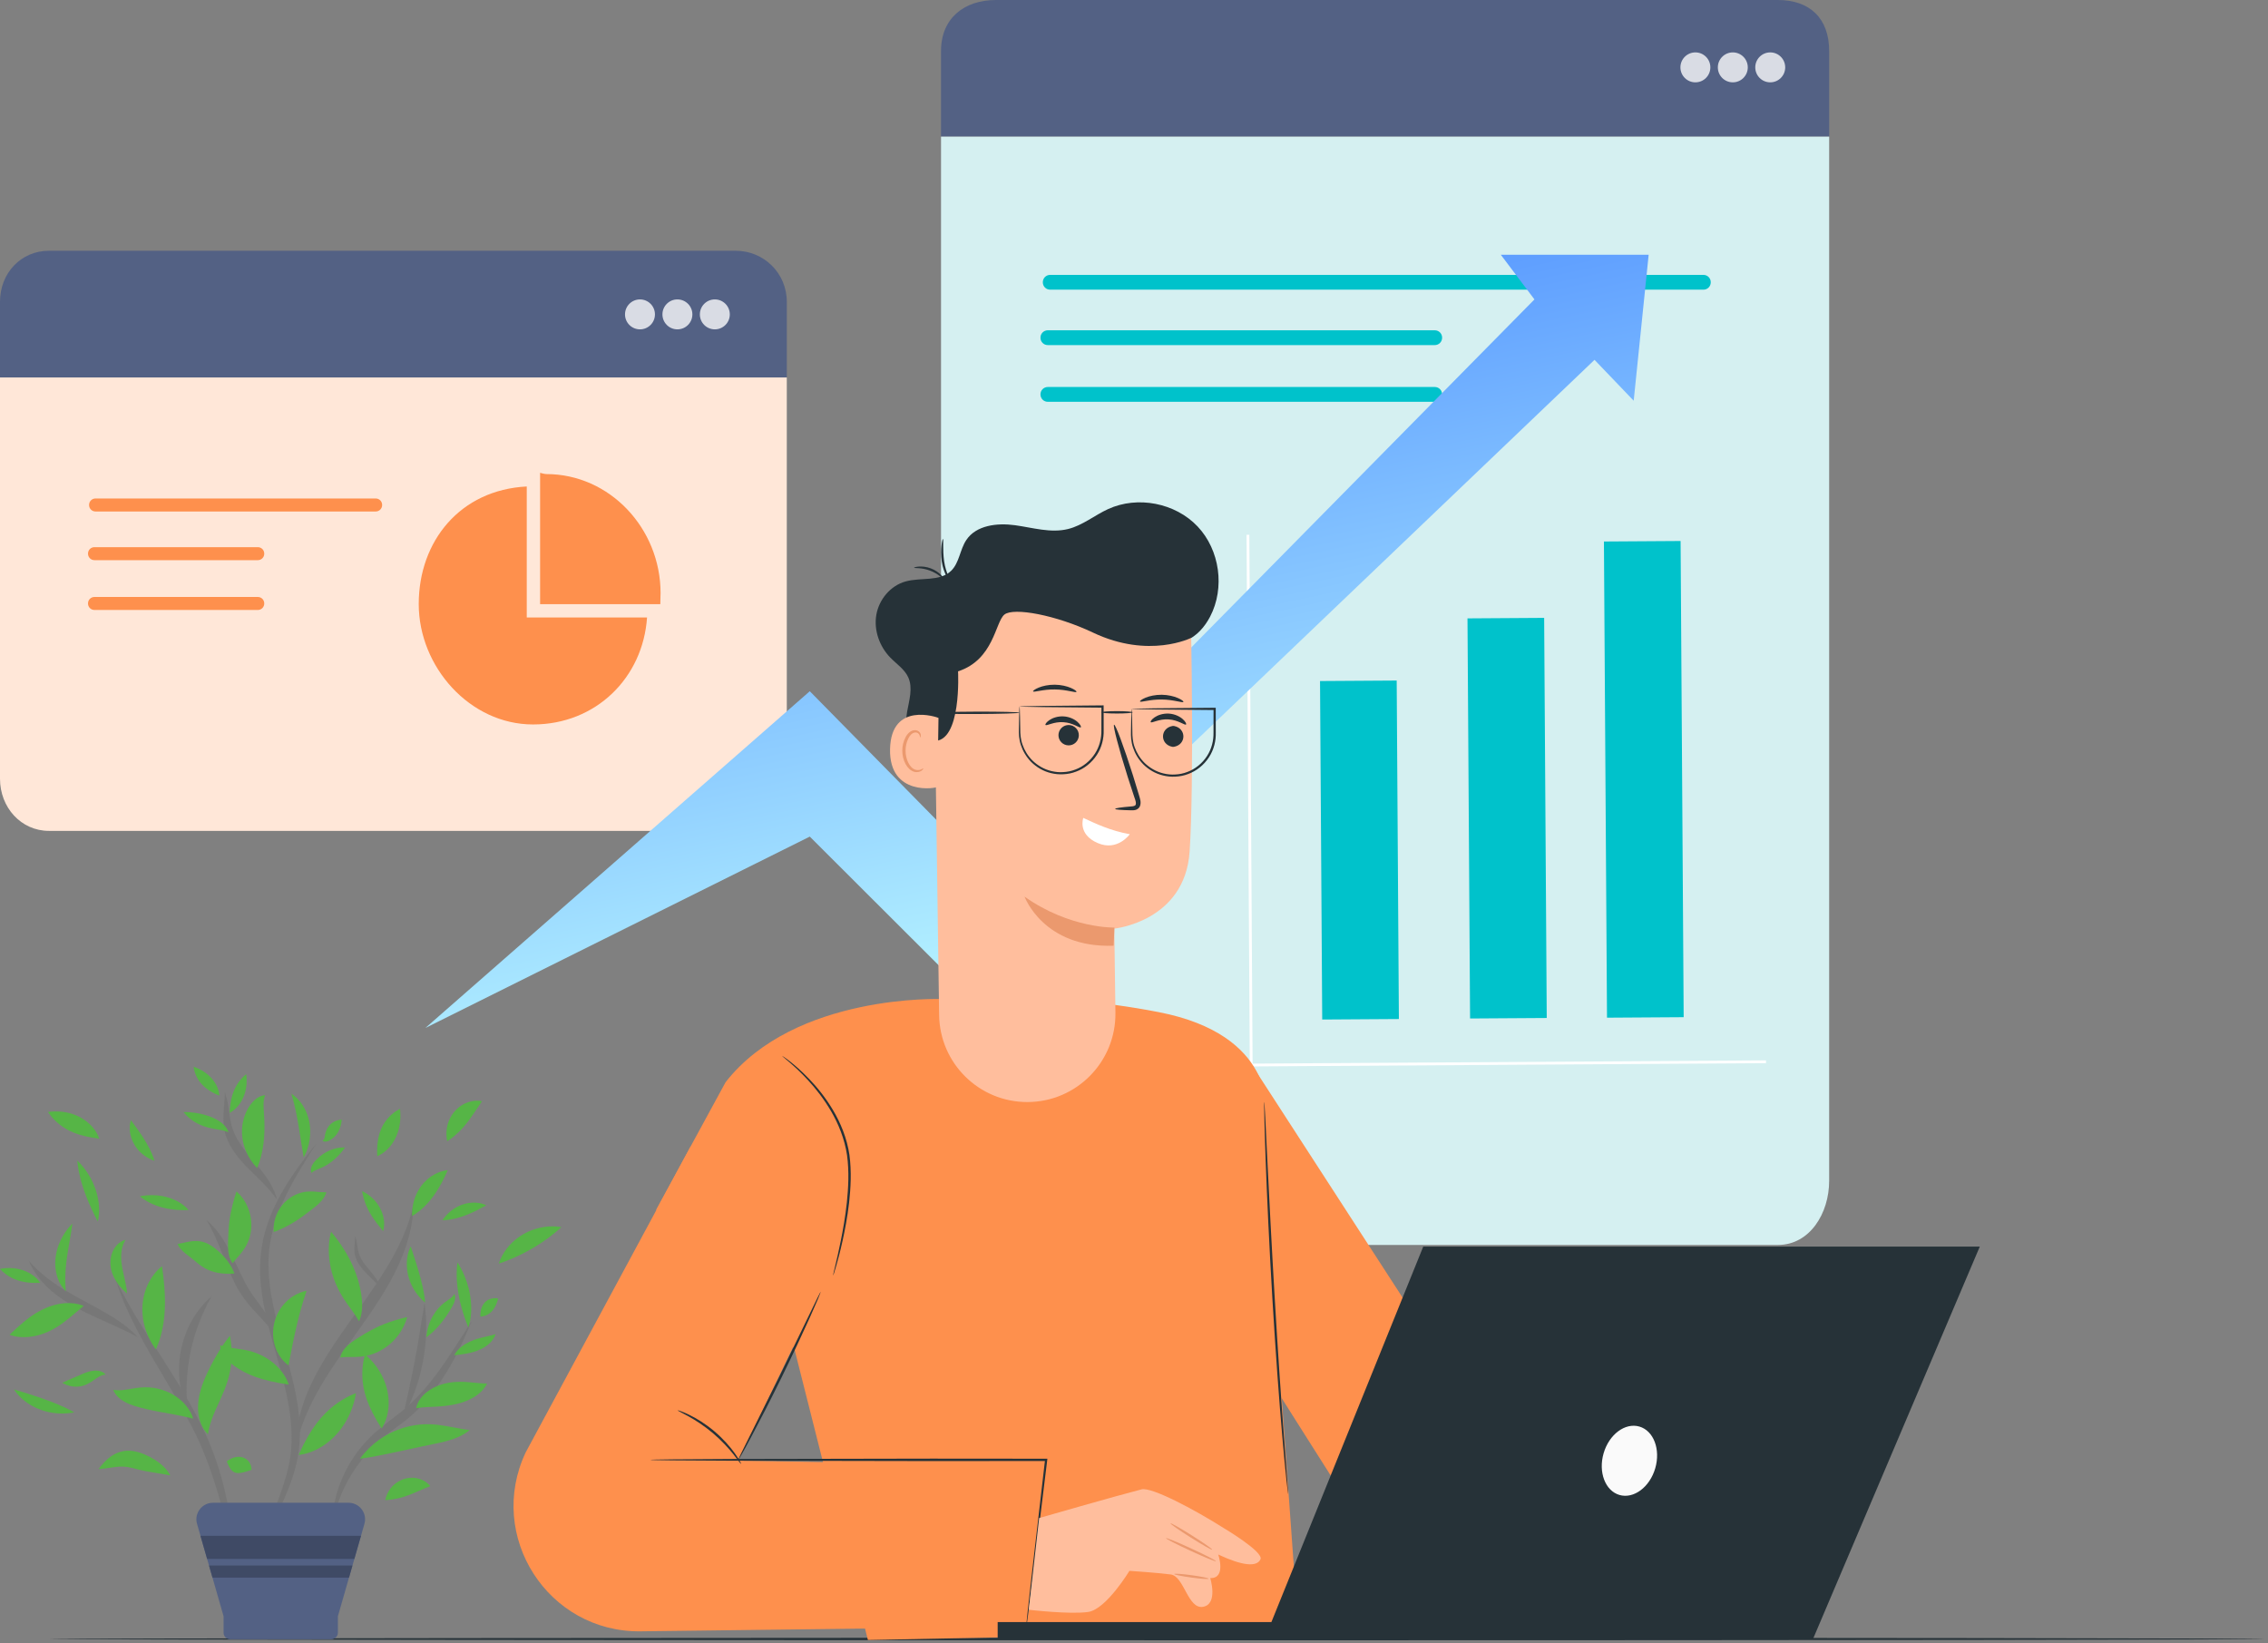 <svg xmlns="http://www.w3.org/2000/svg" width="606" height="439" viewBox="0 0 606 439" fill="none"><rect x="0" y="0" width="606" height="439" fill="#808080" stroke="none"/><path d="M605.099 437.918C605.099 438.101 488.212 438.26 344.062 438.26C199.911 438.26 13 438.113 13 437.918C13 437.722 199.863 437.576 344.062 437.576C488.261 437.576 605.099 437.722 605.099 437.918Z" fill="#263238"></path><path d="M488.744 13.61C488.744 4.868 483.532 0 475.054 0H266.124C257.646 0 251.439 4.868 251.439 13.61V36.508H488.744V13.61Z" fill="#536184"></path><circle cx="360" cy="166" r="4" fill="white"></circle><circle cx="370" cy="166" r="4" fill="white"></circle><circle cx="380" cy="166" r="4" fill="white"></circle><path d="M251.439 36.508V315.494C251.439 324.236 257.646 332.633 266.124 332.633H475.054C483.532 332.633 488.744 324.236 488.744 315.494V36.508H251.439Z" fill="#D5F0F1"></path><path d="M455.157 73.443H280.586C279.51 73.443 278.639 74.315 278.639 75.39V75.451C278.639 76.526 279.51 77.398 280.586 77.398H455.157C456.232 77.398 457.104 76.526 457.104 75.451V75.39C457.104 74.315 456.232 73.443 455.157 73.443Z" fill="#00C2CB"></path><path d="M383.377 88.249H279.957C278.882 88.249 278.01 89.121 278.01 90.196V90.257C278.01 91.332 278.882 92.204 279.957 92.204H383.377C384.453 92.204 385.324 91.332 385.324 90.257V90.196C385.324 89.121 384.453 88.249 383.377 88.249Z" fill="#00C2CB"></path><path d="M383.377 103.4H279.957C278.882 103.4 278.01 104.272 278.01 105.347V105.408C278.01 106.483 278.882 107.355 279.957 107.355H383.377C384.453 107.355 385.324 106.483 385.324 105.408V105.347C385.324 104.272 384.453 103.4 383.377 103.4Z" fill="#00C2CB"></path><path d="M333.442 142.89L334.314 284.563L471.87 283.691" stroke="white" stroke-width="0.75" stroke-miterlimit="10"></path><path d="M373.191 181.832L352.706 181.964L353.29 272.402L373.775 272.269L373.191 181.832Z" fill="#00C2CB"></path><path d="M412.592 165.087L392.107 165.22L392.798 272.126L413.283 271.994L412.592 165.087Z" fill="#00C2CB"></path><path d="M449.048 144.549L428.563 144.682L429.385 271.911L449.87 271.779L449.048 144.549Z" fill="#00C2CB"></path><path d="M210.23 80.629C210.23 72.951 204.048 67 196.601 67H13.077C5.63 67 0 72.951 0 80.629V100.851H210.23V80.629Z" fill="#536184"></path><g opacity="0.78"><circle cx="171" cy="84" r="4" fill="white"></circle><circle cx="181" cy="84" r="4" fill="white"></circle><circle cx="191" cy="84" r="4" fill="white"></circle></g><path d="M0 100.851V208.068C0 215.747 5.63 222 13.077 222H196.601C204.048 222 210.23 215.729 210.23 208.068V100.851H0Z" fill="#FFE7D8"></path><path d="M176.433 161.425C176.486 157.862 176.504 159.234 176.504 158.503C176.504 141.133 162.857 126.666 145.985 126.666C145.415 126.666 144.311 126.31 144.311 126.328V161.425H176.433Z" fill="#FE904D"></path><path d="M140.747 164.988V129.98C122.931 130.888 111.885 144.607 111.885 161.39C111.885 178.172 125.55 193.565 142.422 193.565C159.293 193.565 171.818 181.005 172.887 164.971H140.747V164.988Z" fill="#FE904D"></path><path d="M100.394 133.187H25.513C24.568 133.187 23.802 133.953 23.802 134.897V134.951C23.802 135.895 24.568 136.661 25.513 136.661H100.394C101.338 136.661 102.104 135.895 102.104 134.951V134.897C102.104 133.953 101.338 133.187 100.394 133.187Z" fill="#FE904D"></path><path d="M68.895 146.193H25.228C24.283 146.193 23.518 146.958 23.518 147.903V147.956C23.518 148.901 24.283 149.667 25.228 149.667H68.895C69.84 149.667 70.606 148.901 70.606 147.956V147.903C70.606 146.958 69.84 146.193 68.895 146.193Z" fill="#FE904D"></path><path d="M68.895 159.501H25.228C24.283 159.501 23.518 160.267 23.518 161.211V161.265C23.518 162.209 24.283 162.975 25.228 162.975H68.895C69.84 162.975 70.606 162.209 70.606 161.265V161.211C70.606 160.267 69.84 159.501 68.895 159.501Z" fill="#FE904D"></path><path d="M113.664 274.657L216.372 184.683L261.516 230.569L410 80L401.016 68.069L440.516 68.069L436.516 107.069L426.051 96.142L253.7 260.794L216.372 223.529L113.664 274.657Z" fill="url(#paint0_linear_1990_356)"></path><path d="M212.229 360.283L175.324 323.218L193.875 289.148C212.425 265.404 251.701 266.932 251.701 266.932C251.701 266.932 278.427 264.353 309.613 270.427C340.811 276.5 338.294 297.14 338.294 297.14L342.473 373.603L346.958 435.865L231.904 438.187L212.229 360.283Z" fill="#FE904D"></path><path d="M274.21 434.606L171.157 435.865C146.398 436.17 129.877 410.422 140.472 388.035L184.538 306.318L224.669 333.447L197.296 390.259L280.724 391.75L274.223 434.594L274.21 434.606Z" fill="#FE904D"></path><path d="M334.627 284.725L417.322 412.402L369.076 415.555C369.076 415.555 340.261 370.157 340.921 371.097C342.094 372.796 334.627 284.725 334.627 284.725Z" fill="#FE904D"></path><path d="M222.604 340.791C222.604 340.791 222.628 340.559 222.714 340.131C222.836 339.643 222.971 339.032 223.154 338.286C223.533 336.685 224.095 334.363 224.669 331.467C225.244 328.583 225.867 325.125 226.282 321.251C226.673 317.389 226.918 313.088 226.331 308.664C225.671 304.253 224.009 300.244 222.066 296.908C220.111 293.56 217.924 290.81 215.932 288.647C213.94 286.484 212.18 284.871 210.921 283.808C209.675 282.733 208.954 282.171 208.991 282.122C209.003 282.109 209.198 282.232 209.553 282.476C209.907 282.733 210.445 283.087 211.08 283.613C212.388 284.627 214.209 286.203 216.262 288.342C218.315 290.48 220.575 293.23 222.58 296.615C224.584 299.988 226.295 304.057 226.967 308.579C227.565 313.1 227.297 317.438 226.881 321.324C226.429 325.21 225.757 328.681 225.121 331.565C224.486 334.449 223.863 336.759 223.398 338.347C223.166 339.141 222.983 339.753 222.848 340.168C222.714 340.583 222.628 340.791 222.604 340.791Z" fill="#263238"></path><path d="M219.281 345.191C219.281 345.191 219.061 345.863 218.572 347.036C218.083 348.209 217.338 349.895 216.409 351.961C214.539 356.103 211.887 361.798 208.832 368.03C205.777 374.263 202.893 379.847 200.755 383.855C199.691 385.86 198.812 387.473 198.176 388.585C197.553 389.697 197.186 390.296 197.15 390.271C197.113 390.247 197.394 389.611 197.956 388.463C198.567 387.228 199.374 385.603 200.351 383.636C202.417 379.468 205.191 373.896 208.258 367.725C211.264 361.529 213.977 355.932 216.006 351.741C216.959 349.773 217.753 348.136 218.352 346.901C218.914 345.765 219.244 345.142 219.281 345.154V345.191Z" fill="#263238"></path><path d="M274.21 434.606C274.21 434.606 274.21 434.533 274.21 434.386C274.223 434.215 274.235 434.007 274.259 433.763C274.32 433.176 274.406 432.358 274.504 431.331C274.748 429.156 275.078 426.064 275.518 422.166C276.435 414.272 277.718 403.139 279.233 390.027L279.526 390.357C270.251 390.357 259.937 390.369 249.086 390.381C228.299 390.344 209.492 390.308 195.83 390.283C189.047 390.247 183.548 390.21 179.687 390.186C177.817 390.161 176.35 390.137 175.3 390.124C174.823 390.112 174.444 390.1 174.163 390.088C173.906 390.088 173.772 390.063 173.772 390.051C173.772 390.039 173.906 390.027 174.163 390.014C174.456 390.014 174.835 389.99 175.3 389.978C176.35 389.966 177.817 389.941 179.687 389.917C183.536 389.892 189.047 389.856 195.83 389.819C209.492 389.794 228.299 389.758 249.086 389.721C259.937 389.721 270.251 389.746 279.526 389.746H279.856L279.82 390.076C278.206 403.176 276.85 414.296 275.885 422.19C275.384 426.076 274.993 429.168 274.711 431.343C274.565 432.37 274.455 433.176 274.382 433.763C274.345 434.02 274.308 434.215 274.284 434.386C274.259 434.521 274.247 434.594 274.235 434.594L274.21 434.606Z" fill="#263238"></path><path d="M198.017 391.139C197.932 391.188 197.223 390.149 195.964 388.56C194.706 386.984 192.824 384.894 190.465 382.902C188.107 380.91 185.736 379.407 183.964 378.43C182.192 377.44 181.043 376.927 181.08 376.829C181.104 376.756 182.326 377.134 184.172 378.026C186.017 378.918 188.473 380.385 190.868 382.413C193.264 384.442 195.133 386.617 196.319 388.279C197.516 389.953 198.078 391.09 198.017 391.127V391.139Z" fill="#263238"></path><path d="M344.196 399.229C344.196 399.229 344.123 398.862 344.037 398.178C343.952 397.432 343.842 396.418 343.695 395.135C343.414 392.495 343.035 388.67 342.632 383.929C341.801 374.458 340.835 361.37 339.968 346.889C339.112 332.408 338.513 319.296 338.171 309.801C338 305.047 337.878 301.21 337.829 298.558C337.805 297.275 337.792 296.248 337.78 295.503C337.78 294.806 337.78 294.44 337.805 294.44C337.829 294.44 337.866 294.806 337.902 295.503C337.939 296.261 338 297.275 338.074 298.558C338.208 301.271 338.391 305.096 338.623 309.801C339.088 319.296 339.748 332.396 340.603 346.877C341.459 361.346 342.351 374.446 343.072 383.917C343.438 388.609 343.732 392.422 343.939 395.135C344.037 396.418 344.11 397.432 344.159 398.19C344.208 398.886 344.22 399.253 344.196 399.253V399.229Z" fill="#263238"></path><path d="M277.669 405.595C277.669 405.595 298.236 399.669 305.03 397.933C307.682 397.261 319.035 403.249 326.88 408.223C326.88 408.223 337.683 414.626 336.803 416.606C335.838 418.781 331.854 418.329 325.511 415.347C325.511 415.347 327.723 421.787 323.373 421.641C323.373 421.641 325.536 428.594 321.454 429.315C317.373 430.036 316.42 421.164 312.815 420.675C309.222 420.199 301.78 419.71 301.78 419.71C301.78 419.71 295.584 429.963 290.794 430.684C285.991 431.405 274.883 430.109 274.883 430.109L277.657 405.583L277.669 405.595Z" fill="#FFBE9D"></path><path d="M312.754 407.013C312.852 406.866 315.418 408.32 318.497 410.263C321.577 412.206 323.996 413.893 323.899 414.052C323.801 414.198 321.235 412.744 318.155 410.801C315.076 408.858 312.656 407.172 312.754 407.013Z" fill="#EB996E"></path><path d="M311.544 410.972C311.617 410.813 314.672 412.06 318.363 413.771C322.053 415.469 324.986 416.985 324.913 417.144C324.839 417.302 321.784 416.056 318.094 414.345C314.403 412.646 311.471 411.131 311.544 410.972Z" fill="#EB996E"></path><path d="M313.743 420.553C313.768 420.382 315.845 420.516 318.387 420.871C320.929 421.213 322.97 421.641 322.945 421.812C322.921 421.983 320.843 421.848 318.302 421.494C315.76 421.152 313.719 420.724 313.743 420.553Z" fill="#EB996E"></path><path d="M250.919 193.512C251.395 195.089 250.858 196.922 249.599 197.973C248.34 199.036 246.434 199.244 244.968 198.51C242.181 197.093 241.827 193.256 242.377 190.176C242.927 187.097 243.966 183.822 242.682 180.974C241.693 178.799 239.554 177.418 237.892 175.707C234.984 172.726 233.444 168.375 234.153 164.269C234.861 160.163 237.941 156.473 241.949 155.361C246.043 154.212 251.09 155.471 254.133 152.513C256.345 150.363 256.479 146.843 258.19 144.289C260.842 140.305 266.451 139.682 271.192 140.33C275.934 140.977 280.749 142.493 285.392 141.344C289.266 140.379 292.456 137.678 296.085 136.016C303.955 132.411 314.024 134.366 319.976 140.647C325.939 146.929 327.344 157.084 323.336 164.758C321.894 167.52 319.719 170.013 316.847 171.186" fill="#263238"></path><path d="M274.504 294.452C287.629 294.44 298.211 283.698 298.04 270.573L297.735 248.113C297.735 248.113 316.603 246.218 317.862 227.521C319.108 208.824 318.204 165.687 318.204 165.687C297.051 155.202 271.877 156.974 252.41 170.343L249.526 172.322L250.931 271.233C251.115 284.126 261.624 294.476 274.516 294.452H274.504Z" fill="#FFBE9D"></path><path d="M313.23 199.537C309.906 198.877 309.931 194.588 313.267 193.977C313.414 193.952 313.572 193.952 313.719 193.977C317.043 194.637 317.018 198.926 313.682 199.537C313.536 199.561 313.377 199.561 313.23 199.537Z" fill="#263238"></path><path d="M316.908 193.573C316.603 193.879 314.843 192.364 312.265 192.217C309.686 192.021 307.743 193.292 307.474 192.95C307.34 192.791 307.67 192.229 308.513 191.655C309.344 191.081 310.749 190.567 312.362 190.665C313.963 190.775 315.295 191.472 316.041 192.156C316.811 192.84 317.055 193.451 316.896 193.586L316.908 193.573Z" fill="#263238"></path><path d="M287.091 194.197C288.325 195.052 288.631 196.751 287.776 197.985C286.92 199.219 285.222 199.525 283.987 198.669C282.753 197.814 282.447 196.115 283.303 194.881C284.158 193.647 285.857 193.341 287.091 194.197Z" fill="#263238"></path><path d="M288.79 194.319C288.484 194.624 286.725 193.109 284.146 192.962C281.568 192.767 279.625 194.038 279.356 193.696C279.221 193.537 279.551 192.975 280.394 192.4C281.225 191.826 282.631 191.313 284.244 191.411C285.845 191.521 287.177 192.217 287.922 192.901C288.692 193.586 288.936 194.197 288.79 194.331V194.319Z" fill="#263238"></path><path d="M297.967 216.132C297.967 215.924 299.568 215.692 302.183 215.472C302.867 215.436 303.393 215.313 303.466 214.947C303.613 214.544 303.393 213.81 303.087 212.992C302.513 211.256 301.938 209.484 301.34 207.639C298.932 200.026 297.295 193.757 297.674 193.635C298.065 193.512 300.325 199.586 302.733 207.199C303.295 209.057 303.845 210.829 304.37 212.576C304.578 213.37 304.994 214.299 304.59 215.399C304.37 215.949 303.82 216.315 303.368 216.413C302.916 216.523 302.537 216.499 302.207 216.499C299.592 216.45 297.967 216.315 297.955 216.12L297.967 216.132Z" fill="#263238"></path><path d="M289.437 218.527C292.737 220.055 296.672 221.961 301.878 222.89C301.878 222.89 298.603 227.534 293.324 225.261C287.837 222.902 289.45 218.527 289.45 218.527H289.437Z" fill="white"></path><path d="M297.772 247.832C297.772 247.832 285.894 248.149 273.759 239.571C273.759 239.571 278.794 253.355 297.552 252.683L297.772 247.832Z" fill="#EB996E"></path><path d="M318.326 170.404C318.326 170.404 307.034 176.147 292.052 169.023C282.227 164.355 270.825 162.204 268.369 164.208C265.913 166.212 265.571 176.257 255.99 179.373C255.99 179.373 257.029 198.498 249.379 197.961C241.729 197.423 245.933 167.691 245.933 167.691L264.422 158.208L284.72 153.968L303.967 156.302L318.9 160.078L318.338 170.404H318.326Z" fill="#263238"></path><path d="M250.76 191.814C250.455 191.655 238.112 187.305 237.819 200.124C237.526 212.943 250.455 210.584 250.491 210.218C250.516 209.851 250.76 191.814 250.76 191.814Z" fill="#FFBE9D"></path><path d="M246.691 205.281C246.691 205.281 246.458 205.427 246.08 205.598C245.713 205.757 245.078 205.855 244.405 205.598C243.061 205.073 241.974 202.898 241.961 200.588C241.961 199.415 242.218 198.315 242.658 197.411C243.073 196.482 243.697 195.846 244.381 195.737C245.065 195.59 245.542 196.018 245.689 196.384C245.847 196.751 245.762 196.995 245.835 197.02C245.872 197.056 246.116 196.812 246.019 196.274C245.97 196.018 245.823 195.712 245.53 195.455C245.224 195.199 244.784 195.064 244.308 195.101C243.318 195.15 242.414 196.042 241.937 197.032C241.411 198.034 241.082 199.28 241.082 200.588C241.106 203.166 242.377 205.623 244.21 206.197C245.102 206.454 245.86 206.197 246.263 205.904C246.666 205.598 246.74 205.317 246.691 205.293V205.281Z" fill="#EB996E"></path><path d="M244.234 151.695C244.161 151.548 246.263 150.949 248.682 151.853C251.102 152.745 252.3 154.579 252.153 154.64C252.019 154.774 250.699 153.259 248.463 152.452C246.238 151.597 244.259 151.878 244.234 151.695Z" fill="#263238"></path><path d="M251.945 144.02C252.165 144.032 251.823 146.721 252.263 149.923C252.703 153.161 254.218 155.41 254.047 155.507C253.986 155.556 253.522 155.055 252.972 154.09C252.434 153.137 251.86 151.682 251.627 150.02C251.163 146.66 251.811 143.996 251.933 144.02H251.945Z" fill="#263238"></path><path d="M304.602 187.414C304.529 187.268 305.079 186.828 306.118 186.4C307.156 185.972 308.696 185.618 310.419 185.63C312.142 185.655 313.67 186.046 314.696 186.486C315.723 186.926 316.273 187.378 316.199 187.537C316.04 187.879 313.572 186.913 310.407 186.901C307.242 186.84 304.749 187.757 304.602 187.414Z" fill="#263238"></path><path d="M276.031 184.726C275.958 184.579 276.508 184.139 277.547 183.712C278.585 183.284 280.125 182.93 281.848 182.942C283.571 182.966 285.099 183.357 286.125 183.797C287.152 184.237 287.702 184.689 287.628 184.848C287.47 185.19 285.001 184.225 281.836 184.213C278.671 184.152 276.178 185.068 276.031 184.726Z" fill="#263238"></path><path d="M302.391 189.431C302.391 189.431 302.428 189.712 302.44 190.188C302.452 190.726 302.477 191.41 302.501 192.254C302.525 193.158 302.538 194.233 302.562 195.468C302.562 196.702 302.635 198.144 303.173 199.622C303.686 201.089 304.566 202.604 305.874 203.887C307.194 205.146 308.917 206.197 310.921 206.661C311.923 206.894 312.974 207.016 314.049 206.93C315.125 206.881 316.212 206.661 317.251 206.258C319.341 205.488 321.235 203.985 322.518 201.993C323.74 200.099 324.29 197.887 324.241 195.736C324.241 193.549 324.241 191.435 324.253 189.419L324.546 189.712C318.143 189.651 312.668 189.602 308.684 189.565C306.778 189.529 305.238 189.504 304.077 189.48C303.589 189.467 303.173 189.455 302.831 189.443C302.55 189.443 302.391 189.419 302.379 189.406C302.354 189.382 302.904 189.357 303.955 189.333C305.092 189.309 306.607 189.284 308.489 189.247C312.509 189.211 318.057 189.162 324.546 189.101H324.84V189.394C324.84 191.41 324.84 193.525 324.852 195.712C324.925 197.936 324.339 200.319 323.043 202.311C321.687 204.413 319.67 206.014 317.459 206.808C316.359 207.236 315.21 207.456 314.074 207.505C312.937 207.578 311.825 207.456 310.774 207.199C308.66 206.698 306.851 205.574 305.495 204.23C304.138 202.861 303.246 201.272 302.733 199.72C302.208 198.168 302.159 196.677 302.195 195.394C302.22 194.136 302.244 193.036 302.257 192.107C302.281 191.276 302.305 190.604 302.318 190.066C302.33 189.602 302.354 189.382 302.367 189.394L302.391 189.431Z" fill="#263238"></path><path d="M272.438 188.795C272.438 188.795 272.475 189.076 272.487 189.553C272.499 190.091 272.524 190.775 272.548 191.618C272.573 192.523 272.585 193.598 272.609 194.832C272.609 196.066 272.683 197.508 273.22 198.987C273.734 200.453 274.614 201.969 275.921 203.252C277.241 204.511 278.964 205.562 280.968 206.026C281.97 206.258 283.021 206.38 284.096 206.295C285.172 206.246 286.259 206.026 287.298 205.623C289.388 204.853 291.282 203.35 292.565 201.358C293.787 199.464 294.337 197.252 294.288 195.101C294.288 192.914 294.288 190.799 294.3 188.783L294.594 189.076C288.19 189.015 282.716 188.966 278.732 188.93C276.825 188.893 275.286 188.869 274.125 188.844C273.636 188.832 273.22 188.82 272.878 188.808C272.597 188.808 272.438 188.783 272.426 188.771C272.402 188.746 272.952 188.722 274.003 188.698C275.139 188.673 276.654 188.649 278.536 188.612C282.557 188.575 288.105 188.526 294.594 188.465H294.887V188.759C294.887 190.775 294.887 192.889 294.899 195.077C294.973 197.301 294.386 199.684 293.091 201.676C291.734 203.777 289.718 205.378 287.506 206.173C286.406 206.6 285.257 206.82 284.121 206.869C282.984 206.942 281.872 206.82 280.821 206.564C278.707 206.063 276.899 204.938 275.542 203.594C274.186 202.225 273.294 200.637 272.781 199.085C272.255 197.533 272.206 196.042 272.243 194.759C272.267 193.5 272.292 192.4 272.304 191.472C272.328 190.641 272.353 189.968 272.365 189.431C272.377 188.966 272.402 188.746 272.414 188.759L272.438 188.795Z" fill="#263238"></path><path d="M302.66 190.323C302.66 190.494 300.765 190.641 298.444 190.641C296.122 190.641 294.228 190.494 294.228 190.323C294.228 190.152 296.122 190.005 298.444 190.005C300.765 190.005 302.66 190.152 302.66 190.323Z" fill="#263238"></path><path d="M249.074 190.494C249.074 190.323 254.304 190.164 260.756 190.14C267.209 190.115 272.439 190.25 272.439 190.421C272.439 190.592 267.209 190.751 260.756 190.775C254.304 190.799 249.074 190.665 249.074 190.494Z" fill="#263238"></path><path d="M380.282 333.08L339.711 433.396H266.573V437.918H484.424L528.991 333.08H380.282Z" fill="#263238"></path><path d="M442.276 392.3C440.809 397.347 436.532 400.536 432.719 399.436C428.907 398.324 427.013 393.338 428.479 388.291C429.945 383.244 434.222 380.055 438.035 381.155C441.848 382.267 443.742 387.253 442.276 392.3Z" fill="#FAFAFA"></path><path d="M70.151 416.969C70.574 407.195 76.382 398.393 77.63 388.862C80.074 369.247 66.058 350.981 70.304 331.25C72.444 321.458 78.365 313.197 84.507 305.553C78.076 315.566 71.286 326.442 71.754 338.719C71.766 339.798 71.822 341.229 71.968 342.279L72.152 344.058L72.448 345.829C74.771 360.194 82.157 374.265 79.59 389.176C77.837 399.185 71.661 407.24 70.151 416.977V416.969Z" fill="#777777"></path><path d="M78.89 387.685C78.856 361.917 105.459 345.832 110.566 321.476C109.824 347.211 83.297 362.993 78.89 387.685Z" fill="#777777"></path><path d="M74.243 358.139C72.778 355.307 70.668 353.133 68.524 350.843C66.332 348.571 64.267 345.911 62.843 343.064C59.935 337.359 58.515 331.407 55.139 325.956C60.059 330.028 62.292 336.458 65.11 341.902C67.666 347.562 73.186 351.814 74.246 358.139H74.243Z" fill="#777777"></path><path d="M63.05 417.35C59.714 404.034 56.724 390.599 49.859 378.599C44.998 369.49 39.141 360.885 34.712 351.523C33.25 348.377 31.909 345.167 30.886 341.865C32.797 345.709 34.922 349.494 37.136 353.155C52.92 378.046 60.078 386.717 63.05 417.354V417.35Z" fill="#777777"></path><path d="M50.102 376.484C45.399 366.617 48.199 353.458 56.54 346.367C51.309 355.58 49.079 365.944 50.102 376.484Z" fill="#777777"></path><path d="M36.855 357.28C26.629 351.694 12.696 348.522 7.701 336.862C11.658 341.427 16.612 344.431 21.847 347.267C27.063 350.125 32.722 352.838 36.859 357.28H36.855Z" fill="#777777"></path><path d="M88.76 407.199C88.891 398.628 92.702 390.229 98.751 384.151C100.797 382.081 103.113 380.385 105.297 378.67C114.441 372.116 119.994 362.331 126.005 353.032C121.782 363.407 116.142 373.936 106.852 380.683C97.3 387.27 91.113 395.763 88.756 407.203L88.76 407.199Z" fill="#777777"></path><path d="M107.658 378.666C108.711 373.547 109.918 368.571 110.858 363.463C111.848 358.363 112.545 353.29 113.436 348.145C114.905 358.345 112.743 369.699 107.654 378.67L107.658 378.666Z" fill="#777777"></path><path d="M74.033 320.565C69.918 314.478 62.907 310.735 60.377 303.539C59.047 299.769 60.04 295.73 60.089 291.953C61.123 294.58 61.149 297.49 61.711 300.008C63.416 308.086 72.125 312.498 74.029 320.568L74.033 320.565Z" fill="#777777"></path><path d="M101.857 344.514C99.804 341.476 96.3 339.604 95.041 336.01C94.378 334.127 94.872 332.109 94.899 330.226C95.416 331.538 95.427 332.991 95.708 334.246C96.559 338.282 100.906 340.482 101.857 344.514Z" fill="#777777"></path><path d="M96.184 389.736C96.184 389.736 96.39 389.725 96.769 389.676C97.143 389.624 97.698 389.546 98.402 389.43C99.811 389.194 101.805 388.809 104.263 388.294C106.695 387.771 109.663 387.136 113.111 386.396C114.823 386.015 116.757 385.694 118.957 385.133C120.047 384.849 121.186 384.494 122.311 384.012C123.435 383.523 124.548 382.895 125.511 382.096C125.511 382.096 125.282 382.054 124.878 382.006C124.469 381.95 123.881 381.864 123.15 381.744C121.677 381.516 119.714 381.031 117.016 380.698C115.67 380.538 114.063 380.452 112.313 380.609C110.574 380.758 108.711 381.135 106.815 381.808C103.038 383.134 99.084 385.742 96.18 389.744L96.184 389.736Z" fill="#56B546"></path><path d="M101.951 381.658C101.951 381.658 102.318 381.177 102.753 380.22C103.176 379.267 103.66 377.825 103.806 375.95C103.948 374.085 103.761 371.776 102.82 369.288C101.895 366.811 100.212 364.151 97.533 361.864C97.533 361.864 97.308 362.518 97.121 363.59C96.93 364.666 96.753 366.153 96.821 367.887C96.881 369.624 97.196 371.597 97.964 373.831C98.747 376.077 99.999 378.576 101.947 381.662L101.951 381.658Z" fill="#56B546"></path><path d="M111.207 376.245C111.207 376.245 111.346 376.226 111.612 376.193C111.863 376.151 112.241 376.107 112.687 376.058C113.598 375.961 114.775 375.92 116.307 375.849C117.075 375.808 117.937 375.748 118.934 375.64C119.429 375.584 119.957 375.513 120.519 375.419C121.093 375.322 121.703 375.202 122.352 375.038C123.637 374.709 125.08 374.212 126.511 373.372C127.932 372.535 129.352 371.287 130.143 369.673C130.143 369.673 129.974 369.665 129.659 369.65C129.356 369.647 128.917 369.621 128.396 369.587C127.343 369.52 126.017 369.337 124.375 369.232C123.551 369.187 122.629 369.168 121.584 369.247C121.063 369.288 120.508 369.348 119.916 369.449C119.313 369.55 118.679 369.695 118.024 369.897C116.716 370.301 115.288 370.943 113.976 371.986C112.676 373.017 111.522 374.534 111.207 376.245Z" fill="#56B546"></path><path d="M77.132 369.931C77.132 369.931 76.986 369.322 76.488 368.361C75.993 367.401 75.127 366.079 73.696 364.745C72.264 363.419 70.248 362.073 67.603 361.225C66.265 360.788 64.871 360.553 63.447 360.37C62.011 360.172 60.524 360.052 58.804 359.462C58.804 359.462 58.815 359.63 58.879 359.951C58.946 360.269 59.077 360.721 59.34 361.278C59.849 362.376 61.007 363.811 62.615 364.965C65.811 367.244 69.716 368.855 77.132 369.938V369.931Z" fill="#56B546"></path><path d="M77.087 364.812C77.087 364.812 77.124 364.659 77.177 364.383C77.226 364.117 77.297 363.721 77.391 363.209C77.57 362.216 77.825 360.87 78.159 359.279C78.496 357.669 78.871 355.849 79.422 353.559C79.972 351.265 80.7 348.466 81.91 344.902C81.91 344.902 81.194 344.973 80.062 345.425C78.938 345.877 77.372 346.74 75.91 348.395C74.464 350.024 73.111 352.539 72.965 355.707C72.897 357.269 73.141 358.958 73.812 360.572C74.475 362.182 75.588 363.721 77.094 364.808L77.087 364.812Z" fill="#56B546"></path><path d="M95.922 353.025C95.922 353.025 96.004 352.868 96.135 352.546C96.255 352.229 96.424 351.747 96.551 351.104C96.821 349.83 96.87 347.876 96.51 345.702C95.836 341.394 93.831 335.502 88.48 329.12C88.48 329.12 87.486 332.065 87.996 336.484C88.251 338.693 88.88 341.274 90.196 344.039C90.848 345.414 91.698 346.867 92.707 348.28C93.7 349.707 94.861 351.112 95.922 353.028V353.025Z" fill="#56B546"></path><path d="M90.904 362.701C90.904 362.701 91.043 362.686 91.305 362.653C91.563 362.623 91.923 362.589 92.373 362.578C93.283 362.533 94.468 362.638 96.311 362.484C97.226 362.402 98.402 362.193 99.587 361.775C100.774 361.36 102.011 360.747 103.203 359.892C105.575 358.199 107.801 355.472 108.794 351.93C108.794 351.93 108.618 351.956 108.307 352.019C107.999 352.087 107.553 352.191 107.014 352.337C105.927 352.625 104.481 353.066 102.865 353.69C101.243 354.321 99.482 355.158 97.466 356.357C96.956 356.656 96.442 356.977 95.873 357.336C95.299 357.695 94.651 358.098 93.995 358.584C93.34 359.066 92.661 359.641 92.088 360.336C91.511 361.02 91.061 361.853 90.904 362.697V362.701Z" fill="#56B546"></path><path d="M62.165 337.508C62.165 337.508 62.248 337.404 62.405 337.202C62.559 337.008 62.776 336.735 63.057 336.41C63.615 335.737 64.44 334.945 65.403 333.451C65.875 332.707 66.392 331.669 66.714 330.507C67.044 329.345 67.22 328.03 67.145 326.628C67.07 325.231 66.744 323.744 66.1 322.306C65.467 320.867 64.485 319.477 63.207 318.327C63.207 318.327 63.143 318.487 63.046 318.771C62.956 319.055 62.825 319.466 62.678 319.967C62.383 320.976 62.023 322.313 61.704 323.83C61.386 325.358 61.157 327.043 61.048 329.117C61.026 329.655 61.003 330.208 60.977 330.783C60.951 331.388 60.913 332.083 60.917 332.83C60.921 333.578 60.97 334.4 61.15 335.222C61.322 336.04 61.656 336.862 62.161 337.508H62.165Z" fill="#56B546"></path><path d="M62.633 340.269C62.633 340.269 62.483 339.742 62.071 338.943C61.663 338.143 60.996 337.082 60.044 335.995C59.568 335.45 59.032 334.9 58.418 334.355C58.114 334.082 57.803 333.817 57.383 333.488C56.967 333.167 56.465 332.808 55.839 332.472C55.214 332.128 54.427 331.837 53.703 331.706C52.969 331.568 52.253 331.553 51.567 331.609C50.185 331.713 48.971 332.139 47.434 332.367C47.434 332.367 47.644 332.969 48.33 333.757C48.982 334.545 50.196 335.446 51.211 336.201C51.459 336.391 51.695 336.57 51.89 336.742C52.077 336.907 52.276 337.075 52.482 337.25C52.714 337.445 53.006 337.68 53.377 337.957C53.741 338.229 54.221 338.562 54.73 338.849C56.788 340.011 59.403 340.52 62.633 340.265V340.269Z" fill="#56B546"></path><path d="M22.353 348.941C22.353 348.941 21.799 348.657 20.708 348.407C19.629 348.175 17.999 348.025 16.043 348.354C14.09 348.672 11.849 349.468 9.616 350.843C7.345 352.214 5.171 354.138 2.548 356.626C2.548 356.626 3.185 356.906 4.336 357.108C5.483 357.302 7.146 357.381 9.058 357.018C10.972 356.667 13.09 355.871 15.211 354.553C16.279 353.888 17.354 353.092 18.501 352.161C19.708 351.149 20.985 350.08 22.346 348.941H22.353Z" fill="#56B546"></path><path d="M51.616 379.043C51.616 379.043 51.575 378.883 51.474 378.587C51.373 378.289 51.2 377.863 50.916 377.336C50.353 376.29 49.327 374.836 47.532 373.488C45.755 372.154 43.174 370.939 39.981 370.7C38.354 370.57 36.769 370.779 35.244 371.037C33.7 371.276 32.179 371.649 30.256 371.343C30.256 371.343 30.309 371.511 30.462 371.825C30.616 372.131 30.886 372.568 31.343 373.054C31.797 373.54 32.445 374.052 33.251 374.511C34.056 374.971 35.004 375.356 36.001 375.669C37.005 375.983 37.998 376.226 38.992 376.462C40.011 376.701 41.109 376.932 42.33 377.164C43.608 377.399 44.972 377.65 46.422 377.915C47.952 378.195 49.653 378.543 51.613 379.043H51.616Z" fill="#56B546"></path><path d="M55.57 383.213C55.57 383.213 55.6 383.041 55.652 382.712C55.712 382.387 55.787 381.928 55.934 381.356C56.207 380.209 56.728 378.681 57.567 376.783C58.013 375.796 58.508 374.702 59.051 373.506C59.61 372.251 60.236 370.805 60.779 369.083C61.866 365.638 62.319 361.405 61.442 356.906C61.442 356.906 60.884 357.534 60.074 358.677C59.261 359.821 58.189 361.461 57.061 363.516C56.496 364.543 55.919 365.675 55.334 366.927C54.753 368.186 54.123 369.647 53.625 371.377C53.134 373.095 52.763 375.135 52.965 377.298C53.063 378.371 53.307 379.465 53.73 380.497C54.157 381.528 54.779 382.484 55.574 383.216L55.57 383.213Z" fill="#56B546"></path><path d="M41.615 360.538C41.615 360.538 41.93 359.97 42.304 358.946C42.69 357.919 43.144 356.443 43.492 354.594C43.848 352.737 44.081 350.514 44.084 347.861C44.084 345.197 43.833 342.111 43.294 338.326C43.294 338.326 42.694 338.734 41.862 339.63C41.038 340.527 39.996 341.928 39.198 343.878C38.407 345.825 37.852 348.332 38.096 351.231C38.317 354.115 39.355 357.396 41.615 360.538Z" fill="#56B546"></path><path d="M68.69 312.08C68.69 312.08 68.952 311.542 69.27 310.6C69.585 309.659 69.96 308.325 70.23 306.696C70.511 305.056 70.683 303.128 70.668 300.804C70.661 299.653 70.605 298.334 70.5 296.997C70.455 296.328 70.406 295.652 70.421 294.935C70.44 294.217 70.526 293.451 70.837 292.626C70.837 292.626 70.668 292.626 70.353 292.682C70.042 292.745 69.578 292.88 69.038 293.186C68.502 293.492 67.888 293.978 67.329 294.636C66.763 295.289 66.25 296.111 65.834 297.004C65.002 298.768 64.436 301.118 64.736 303.804C65.028 306.472 66.216 309.491 68.697 312.08H68.69Z" fill="#56B546"></path><path d="M73.115 329.176C73.115 329.176 73.25 329.139 73.486 329.053C73.718 328.967 74.052 328.833 74.46 328.661C75.281 328.313 76.364 327.794 77.586 327.114C78.807 326.423 80.138 325.556 81.689 324.383C82.086 324.08 82.495 323.766 82.922 323.441C83.368 323.098 83.885 322.717 84.425 322.265C84.964 321.816 85.534 321.293 86.043 320.673C86.553 320.06 86.992 319.32 87.209 318.543C87.209 318.543 87.055 318.543 86.763 318.551C86.482 318.551 86.088 318.551 85.62 318.513C84.672 318.469 83.525 318.244 81.858 318.405C81.029 318.487 79.984 318.741 78.983 319.205C77.975 319.664 76.964 320.34 76.064 321.248C75.165 322.156 74.374 323.299 73.835 324.648C73.291 325.993 73.01 327.551 73.119 329.184L73.115 329.176Z" fill="#56B546"></path><path d="M121.366 362.092C121.366 362.092 121.718 362.081 122.281 362.002C122.861 361.939 123.656 361.842 124.679 361.655C125.698 361.457 126.972 361.181 128.464 360.482C129.202 360.138 129.993 359.656 130.723 358.995C131.45 358.341 132.106 357.467 132.428 356.465C132.428 356.465 132.331 356.492 132.159 356.536C131.983 356.578 131.754 356.667 131.45 356.742C130.851 356.91 130.045 357.078 129.071 357.306C128.096 357.545 126.901 357.84 125.477 358.494C124.773 358.827 124.016 359.249 123.281 359.839C122.55 360.422 121.838 361.177 121.37 362.092H121.366Z" fill="#56B546"></path><path d="M125.132 354.668C125.132 354.668 125.301 354.242 125.496 353.424C125.683 352.606 125.886 351.392 125.908 349.83C125.957 346.737 125.256 342.134 122.243 337.303C122.243 337.303 122.142 337.796 122.082 338.663C122.018 339.533 121.985 340.777 122.082 342.302C122.288 345.38 123.026 349.468 125.129 354.668H125.132Z" fill="#56B546"></path><path d="M128.344 351.78C128.344 351.78 129.307 351.784 130.338 351.209C131.383 350.622 132.459 349.494 133.107 346.949C133.107 346.949 131.998 346.651 130.784 347.14C129.588 347.615 128.262 348.941 128.34 351.78H128.344Z" fill="#56B546"></path><path d="M113.887 357.291C113.887 357.291 114.213 357.093 114.734 356.678C115.255 356.26 115.97 355.625 116.78 354.751C117.589 353.876 118.492 352.767 119.425 351.373C119.901 350.663 120.358 349.931 120.872 349.023C121.127 348.563 121.378 348.04 121.524 347.454C121.67 346.875 121.678 346.206 121.419 345.683C121.419 345.683 121.37 345.773 121.277 345.941C121.183 346.098 121.025 346.307 120.804 346.52C120.362 346.961 119.654 347.338 118.65 348.108C117.649 348.9 116.577 350.028 115.689 351.552C114.801 353.073 114.1 355.001 113.887 357.287V357.291Z" fill="#56B546"></path><path d="M113.587 348.048C113.587 348.048 113.583 347.629 113.482 346.905C113.392 346.172 113.219 345.134 112.938 343.852C112.661 342.567 112.26 341.043 111.736 339.26C111.207 337.478 110.544 335.442 109.746 333.017C109.746 333.017 109.517 333.41 109.255 334.172C109 334.93 108.723 336.07 108.696 337.519C108.67 338.965 108.891 340.729 109.644 342.593C110.379 344.454 111.664 346.408 113.587 348.044V348.048Z" fill="#56B546"></path><path d="M102.352 328.949C102.352 328.949 102.472 328.631 102.569 328.026C102.656 327.424 102.701 326.528 102.491 325.425C102.277 324.331 101.813 323.016 100.891 321.715C99.984 320.419 98.609 319.141 96.769 318.267C96.769 318.267 96.802 318.652 96.945 319.257C97.083 319.866 97.308 320.703 97.679 321.652C98.046 322.608 98.567 323.669 99.305 324.85C100.059 326.034 101.033 327.338 102.356 328.945L102.352 328.949Z" fill="#56B546"></path><path d="M110.09 324.891C110.09 324.891 110.499 324.697 111.125 324.26C111.758 323.826 112.609 323.161 113.542 322.235C115.442 320.352 117.514 317.512 119.635 312.663C119.635 312.663 119.129 312.678 118.305 312.891C117.484 313.103 116.349 313.529 115.146 314.359C113.95 315.185 112.68 316.421 111.702 318.177C110.72 319.922 110.046 322.197 110.09 324.895V324.891Z" fill="#56B546"></path><path d="M83.259 313.417C83.259 313.417 83.308 313.365 83.398 313.264C83.491 313.171 83.619 313.051 83.802 312.939C84.162 312.707 84.702 312.502 85.545 312.155C85.953 311.99 86.504 311.736 87.033 311.433C87.572 311.127 88.131 310.757 88.704 310.313C89.851 309.42 91.046 308.22 92.193 306.606C92.193 306.606 90.705 306.431 88.719 307.133C87.726 307.484 86.606 308.052 85.489 308.968C85.208 309.195 84.93 309.45 84.653 309.722C84.361 310.006 84.053 310.331 83.78 310.712C83.506 311.093 83.259 311.534 83.132 312.024C83.001 312.509 83.034 313.04 83.263 313.417H83.259Z" fill="#56B546"></path><path d="M81.135 309.199C81.135 309.199 81.389 308.811 81.73 308.03C82.068 307.249 82.499 306.068 82.735 304.469C82.967 302.878 83.012 300.83 82.353 298.555C82.023 297.427 81.509 296.257 80.771 295.147C80.029 294.045 79.047 293.007 77.848 292.222C77.848 292.222 77.882 292.342 77.942 292.57C78.005 292.79 78.099 293.115 78.215 293.53C78.448 294.352 78.748 295.502 79.047 296.911C79.351 298.331 79.651 299.993 79.969 302.007C80.295 304.017 80.618 306.397 81.131 309.192L81.135 309.199Z" fill="#56B546"></path><path d="M86.175 304.772C86.175 304.772 86.4 305.033 86.966 305.03C87.258 305.022 87.61 304.918 87.929 304.764C88.09 304.686 88.247 304.596 88.393 304.499C88.532 304.413 88.663 304.331 88.798 304.23C89.885 303.442 91.043 301.951 91.32 299.141C91.32 299.141 90.132 299.134 88.959 299.877C88.374 300.247 87.79 300.808 87.363 301.648C87.149 302.067 86.973 302.56 86.857 303.132C86.812 303.401 86.797 303.666 86.729 303.95C86.673 304.23 86.501 304.563 86.175 304.772Z" fill="#56B546"></path><path d="M61.045 302.515C61.045 302.515 60.977 302.142 60.614 301.544C60.258 300.95 59.553 300.161 58.508 299.496C57.455 298.828 56.203 298.293 54.637 297.849C53.07 297.415 51.212 297.12 49.038 297.113C49.038 297.113 49.93 298.45 51.909 299.691C52.898 300.311 54.157 300.905 55.716 301.301C56.495 301.503 57.305 301.637 58.174 301.779C59.044 301.932 59.98 302.078 61.041 302.515H61.045Z" fill="#56B546"></path><path d="M61.356 297.329C61.356 297.329 61.652 297.202 62.117 296.877C62.577 296.552 63.203 296.025 63.825 295.222C64.444 294.419 65.066 293.339 65.467 291.961C65.868 290.586 66.051 288.912 65.778 287.025C65.778 287.025 65.478 287.234 65.055 287.645C64.627 288.056 64.073 288.665 63.537 289.476C62.997 290.287 62.484 291.299 62.09 292.57C61.701 293.847 61.438 295.379 61.352 297.329H61.356Z" fill="#56B546"></path><path d="M58.613 292.741C58.613 292.741 58.631 291.508 57.769 289.868C56.915 288.243 55.12 286.188 51.732 285C51.732 285 51.815 286.375 52.688 287.974C53.572 289.588 55.203 291.389 58.613 292.741Z" fill="#56B546"></path><path d="M50.391 323.318C50.391 323.318 50.17 323.023 49.687 322.571C49.199 322.123 48.446 321.525 47.378 320.953C45.272 319.821 41.791 318.786 37.377 319.627C37.377 319.627 37.676 319.911 38.242 320.303C38.808 320.699 39.64 321.211 40.712 321.689C42.881 322.661 45.906 323.468 50.395 323.314L50.391 323.318Z" fill="#56B546"></path><path d="M17.59 345.033C17.59 345.033 17.582 344.913 17.567 344.689C17.552 344.469 17.53 344.14 17.496 343.718C17.448 342.877 17.403 341.681 17.478 340.18C17.549 338.67 17.732 336.869 18.081 334.691C18.414 332.517 18.939 329.946 19.336 326.946C19.336 326.946 18.939 327.297 18.34 328.022C17.744 328.747 16.934 329.845 16.189 331.407C15.458 332.961 14.772 335.024 14.761 337.516C14.761 338.752 14.937 340.079 15.383 341.394C15.829 342.701 16.559 343.998 17.586 345.033H17.59Z" fill="#56B546"></path><path d="M33.928 345.593C33.928 345.593 33.928 345.175 33.827 344.443C33.73 343.71 33.524 342.66 33.235 341.412C32.962 340.165 32.587 338.715 32.433 337.093C32.358 336.268 32.343 335.367 32.463 334.392C32.598 333.421 32.861 332.356 33.543 331.276C33.543 331.276 33.434 331.295 33.224 331.358C33.014 331.418 32.714 331.534 32.347 331.751C31.624 332.169 30.631 333.081 30.031 334.575C29.728 335.315 29.533 336.186 29.503 337.138C29.465 338.095 29.627 339.118 29.96 340.109C30.635 342.122 32.032 343.938 33.925 345.593H33.928Z" fill="#56B546"></path><path d="M10.748 342.754C10.748 342.754 10.59 342.47 10.219 342.036C9.848 341.607 9.26 341.031 8.402 340.475C6.708 339.372 3.819 338.326 0 339.014C0 339.014 0.899 340.157 2.612 341.14C4.354 342.141 6.828 342.955 10.748 342.754Z" fill="#56B546"></path><path d="M26.123 326.359C26.123 326.359 26.254 325.93 26.37 325.108C26.475 324.29 26.558 323.075 26.385 321.543C26.213 320.015 25.797 318.159 24.901 316.163C24.017 314.172 22.645 312.039 20.67 310.088C20.67 310.088 20.678 310.582 20.798 311.422C20.914 312.267 21.124 313.455 21.491 314.886C21.855 316.32 22.387 317.99 23.125 319.888C23.878 321.786 24.841 323.908 26.119 326.359H26.123Z" fill="#56B546"></path><path d="M28.237 367.282C28.237 367.282 28.184 367.215 28.064 367.091C27.944 366.96 27.746 366.8 27.442 366.628C26.846 366.284 25.76 366.075 24.598 366.28C23.433 366.46 22.245 366.994 21.132 367.502C19.981 368.025 18.445 368.582 16.657 369.467C16.657 369.467 16.965 369.68 17.542 369.927C18.119 370.17 18.969 370.458 20.105 370.502C20.671 370.521 21.311 370.472 22.001 370.297C22.706 370.118 23.369 369.811 23.987 369.449C24.609 369.086 25.183 368.653 25.805 368.231C26.43 367.809 27.127 367.36 28.24 367.286L28.237 367.282Z" fill="#56B546"></path><path d="M79.793 388.724C79.793 388.724 80.441 388.701 81.551 388.432C82.652 388.156 84.215 387.61 85.965 386.527C87.708 385.443 89.645 383.818 91.339 381.453C93.033 379.103 94.483 376.006 95.12 372.243C95.12 372.243 94.419 372.46 93.355 372.983C92.287 373.503 90.852 374.313 89.319 375.494C87.779 376.678 86.152 378.236 84.552 380.347C82.956 382.473 81.389 385.148 79.786 388.727L79.793 388.724Z" fill="#56B546"></path><path d="M118.215 326.027C118.215 326.027 118.563 326.046 119.159 325.99C119.759 325.941 120.602 325.821 121.621 325.579C122.644 325.336 123.84 324.958 125.204 324.394C126.575 323.826 128.112 323.06 129.933 322.037C129.933 322.037 129.596 321.85 128.962 321.656C128.329 321.465 127.396 321.282 126.234 321.331C125.076 321.379 123.69 321.656 122.266 322.388C120.842 323.109 119.384 324.293 118.215 326.031V326.027Z" fill="#56B546"></path><path d="M19.827 377.381C19.827 377.381 19.453 377.127 18.733 376.757C18.017 376.376 16.968 375.867 15.619 375.3C14.27 374.724 12.625 374.1 10.669 373.428C8.709 372.755 6.438 372.045 3.762 371.235C3.762 371.235 3.998 371.664 4.553 372.344C5.108 373.017 5.996 373.932 7.3 374.836C8.6 375.733 10.324 376.626 12.456 377.16C14.577 377.706 17.11 377.881 19.82 377.381H19.827Z" fill="#56B546"></path><path d="M41.266 310.156C41.266 310.156 41.191 309.808 40.981 309.244C40.775 308.672 40.449 307.88 39.977 306.935C39.505 305.99 38.879 304.903 38.069 303.655C37.252 302.407 36.244 301.002 34.985 299.291C34.985 299.291 34.843 299.653 34.738 300.322C34.641 300.987 34.599 301.966 34.85 303.139C35.102 304.305 35.649 305.676 36.69 306.965C37.717 308.254 39.261 309.457 41.27 310.156H41.266Z" fill="#56B546"></path><path d="M133.275 337.594C133.275 337.594 133.8 337.463 134.654 337.138C135.52 336.824 136.719 336.342 138.173 335.67C139.635 334.997 141.347 334.112 143.337 332.894C145.316 331.665 147.594 330.084 149.996 327.884C149.996 327.884 149.412 327.742 148.392 327.686C147.373 327.63 145.919 327.66 144.177 328.056C142.441 328.459 140.38 329.218 138.342 330.731C136.318 332.21 134.291 334.53 133.275 337.602V337.594Z" fill="#56B546"></path><path d="M119.493 304.918C119.493 304.918 119.883 304.705 120.445 304.279C121.022 303.856 121.786 303.236 122.618 302.422C123.461 301.607 124.349 300.591 125.327 299.28C126.309 297.961 127.355 296.336 128.79 294.225C128.79 294.225 128.31 294.09 127.478 294.083C126.654 294.083 125.462 294.24 124.162 294.871C122.877 295.495 121.471 296.605 120.49 298.334C119.497 300.031 118.957 302.377 119.489 304.921L119.493 304.918Z" fill="#56B546"></path><path d="M100.801 308.904C100.801 308.904 102.453 308.355 104.114 306.442C105.755 304.555 107.411 301.2 106.89 296.268C106.89 296.268 105.095 297.049 103.503 298.936C101.891 300.853 100.516 303.793 100.805 308.9L100.801 308.904Z" fill="#56B546"></path><path d="M26.505 304.234C26.505 304.234 26.393 303.789 26.041 303.083C25.681 302.381 25.066 301.413 24.047 300.427C23.028 299.448 21.6 298.443 19.711 297.766C17.83 297.087 15.48 296.739 12.842 297.113C12.842 297.113 13.105 297.561 13.629 298.196C14.154 298.835 14.93 299.672 15.968 300.486C17.009 301.308 18.314 302.1 19.996 302.747C21.69 303.393 23.762 303.89 26.502 304.234H26.505Z" fill="#56B546"></path><path d="M67.202 392.721C67.202 392.721 67.224 392.408 67.131 391.944C67.037 391.485 66.812 390.879 66.336 390.341C65.864 389.811 65.126 389.348 64.129 389.258C63.14 389.165 61.881 389.456 60.606 390.439C60.606 390.439 60.719 390.808 60.932 391.279C61.146 391.754 61.45 392.34 61.858 392.792C62.274 393.252 62.791 393.569 63.586 393.588C64.391 393.611 65.471 393.319 67.202 392.721Z" fill="#56B546"></path><path d="M45.508 394.231C45.508 394.231 45.283 393.7 44.635 392.874C43.99 392.056 42.881 390.965 41.274 389.968C40.468 389.467 39.569 388.996 38.531 388.559C37.477 388.126 36.158 387.663 34.525 387.61C32.861 387.55 31.145 388.107 29.803 389.022C28.439 389.938 27.356 391.145 26.34 392.497C26.34 392.497 26.97 392.497 28.004 392.359C29.035 392.243 30.489 391.952 31.958 391.866C32.7 391.825 33.382 391.855 34.124 391.974C34.884 392.094 35.821 392.34 36.998 392.643C38.193 392.953 39.497 393.2 40.891 393.42C42.293 393.648 43.799 393.85 45.512 394.227L45.508 394.231Z" fill="#56B546"></path><path d="M102.929 400.799C102.929 400.799 103.345 400.803 103.982 400.728C104.631 400.661 105.496 400.537 106.482 400.309C107.479 400.089 108.573 399.738 109.892 399.211C111.218 398.68 112.747 397.93 114.958 397.085C114.958 397.085 114.7 396.693 114.096 396.196C113.497 395.71 112.515 395.142 111.177 394.922C109.854 394.709 108.157 394.855 106.542 395.789C104.934 396.682 103.42 398.43 102.933 400.799H102.929Z" fill="#56B546"></path><path d="M97.372 407.143C97.811 405.622 97.391 404.105 96.454 403.029C95.652 402.11 94.472 401.516 93.115 401.516H56.904C55.128 401.516 53.651 402.54 52.936 403.971C52.467 404.912 52.325 406.026 52.647 407.147L59.737 431.835V436.236C59.737 436.872 60.074 437.428 60.58 437.738C60.85 437.903 61.169 438 61.51 438H88.513C89.225 438 89.836 437.582 90.121 436.98C90.226 436.752 90.286 436.502 90.286 436.236V431.835L97.376 407.147L97.372 407.143Z" fill="#536184"></path><path d="M94.175 418.288H55.851L56.78 421.523H93.246L94.175 418.288Z" fill="#3F4A65"></path><path d="M55.345 416.521H94.681L96.454 410.345H53.569L55.345 416.521Z" fill="#3F4A65"></path><g opacity="0.78"><circle cx="453" cy="18" r="4" fill="white"></circle><circle cx="463" cy="18" r="4" fill="white"></circle><circle cx="473" cy="18" r="4" fill="white"></circle></g><defs><linearGradient id="paint0_linear_1990_356" x1="261.396" y1="97.893" x2="294.339" y2="252.113" gradientUnits="userSpaceOnUse"><stop stop-color="#5E9EFF"></stop><stop offset="1" stop-color="#B3F1FF"></stop></linearGradient></defs></svg>